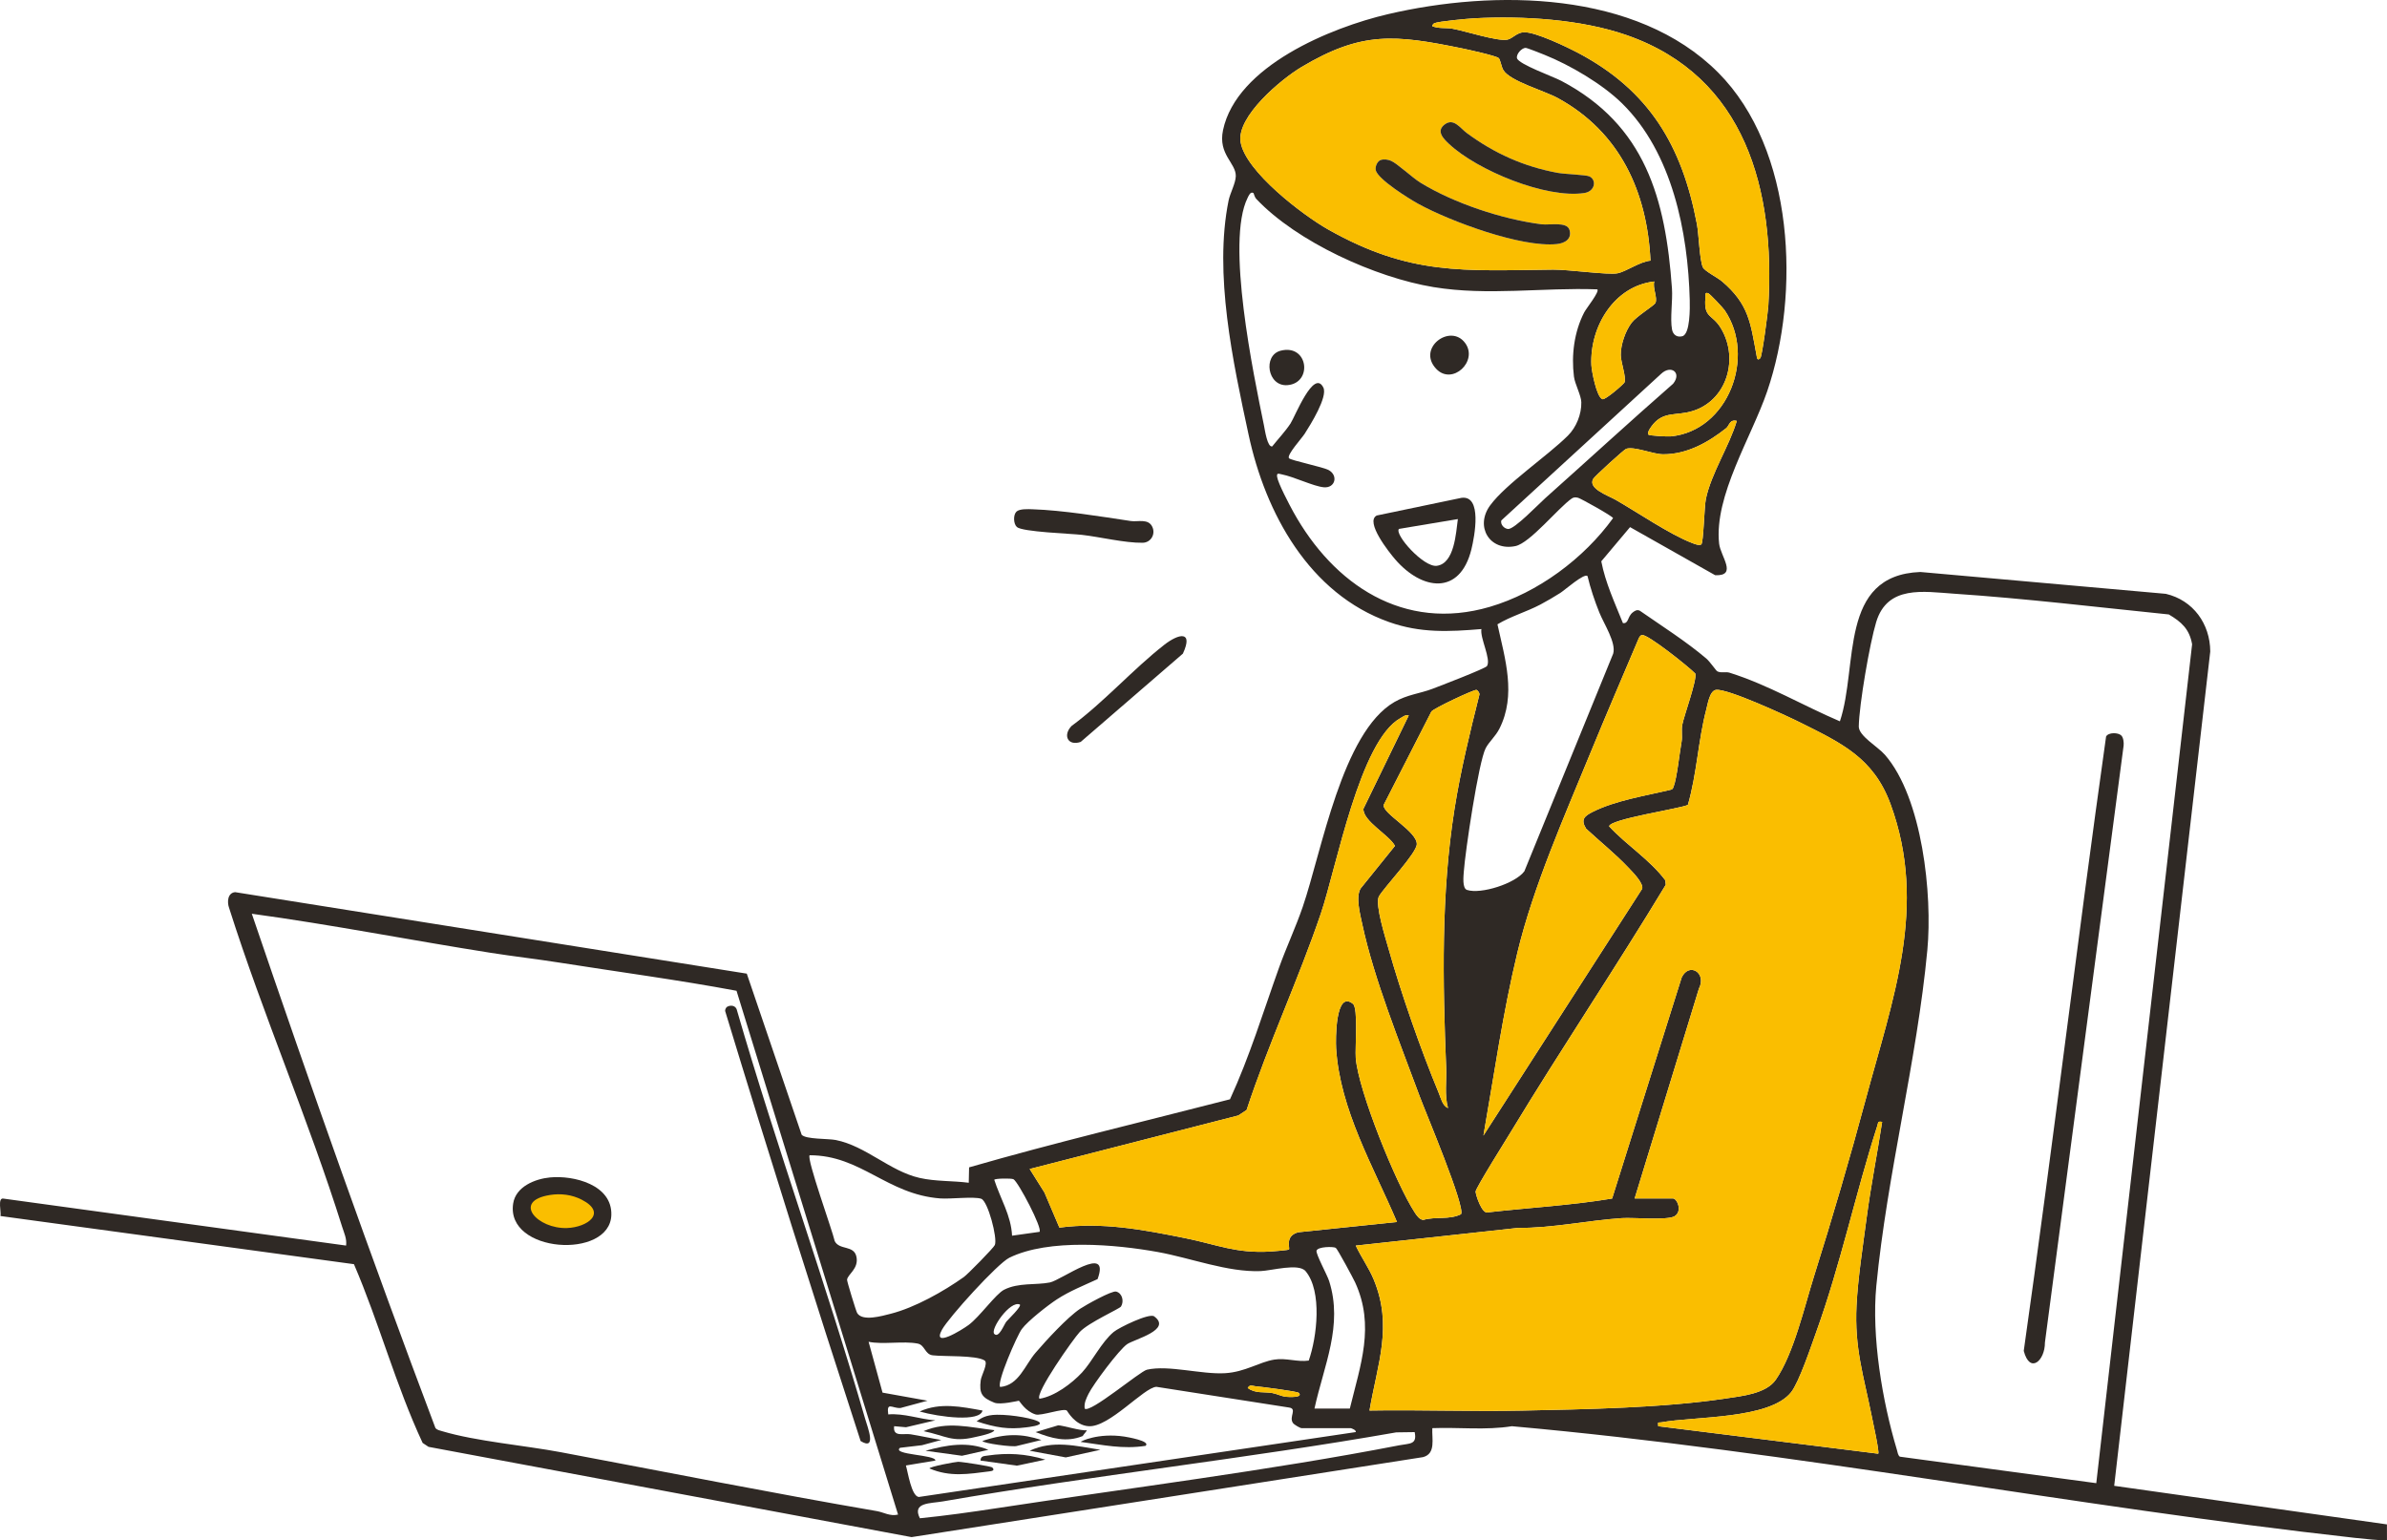 <svg xmlns="http://www.w3.org/2000/svg" id="_&#x30EC;&#x30A4;&#x30E4;&#x30FC;_1" data-name="&#x30EC;&#x30A4;&#x30E4;&#x30FC; 1" viewBox="0 0 1577.17 1017.84"><defs><style>      .cls-1 {        fill: #2f2925;      }      .cls-2 {        fill: #fabe00;      }    </style></defs><path class="cls-1" d="M1135.19,47.89c50.66,50.74,54.43,146.44,32.44,210.71-10.3,30.12-35.2,69.15-31.75,100.61.92,8.37,12.39,21.48-2.6,20.88l-56.25-31.78-19.01,22.59c2.74,14.27,8.96,27.49,14.3,40.84,3.93.49,2.85-4.27,6.54-7.12,1.42-1.09,2.88-2.02,4.72-1.01,14.39,10,30.53,20.24,43.83,31.53,2.36,2,6.39,7.93,7.18,8.39,2.36,1.39,5.61.16,8.13.95,25.44,7.97,48.57,21.73,72.96,32.15,12.29-36.51-1.1-96.6,53.16-98.68l162.19,14.43c18.08,4.22,29.27,19.84,29.36,38.1l-63.47,551.3,180.21,25.49.02,10.37c-.75.75-18.36-1.15-21.25-1.47-185.91-20.7-370.66-57.13-556.94-73.77-17.26,2.77-35.11.61-52.58,1.28-.4,6.98,2.51,16.89-6.16,19.15l-337.93,52.85-319.14-59.65-3.9-2.59c-17.8-38.19-28.73-79.36-45.38-118.11L.31,803.52c.6-2.56-1.98-12.01,1.78-11.54l226.58,31.06c.59-4.5-1.3-8.26-2.58-12.34-22.26-70.94-52.2-139.83-74.71-210.75-1.42-3.82-1.04-9.97,3.98-10.44l338.07,53.84,36.26,106.47c2.72,3.08,17.55,2.48,22.49,3.46,19.89,3.93,35.79,20.6,55.41,25.05,10.65,2.41,21.74,1.82,32.5,3.2l.22-10.17c56.94-16.43,114.91-30.16,172.39-44.98,12.96-28.16,21.98-57.86,32.4-86.97,4.82-13.48,11-26.59,15.65-40.15,12.61-36.78,25.98-115.27,60.56-135.38,8.42-4.9,16.98-5.62,25.05-8.69,4.69-1.78,35.11-13.43,36.15-15.09,2.85-4.55-4.76-18.65-3.68-24.44-21.54,1.79-40.26,2.72-60.94-4.6-52.89-18.72-81.77-72.04-92.9-123.81-10.35-48.12-23.04-106.33-13.22-154.74.99-4.86,4.63-11.37,4.76-16.08.23-8.75-11.83-14.3-8.44-30.42,8.93-42.42,71.42-67.87,108.93-76.64,70.4-16.45,164.14-15.6,218.16,38.51ZM1163.12,236.6c1.19-1.27,5.01-30.24,5.26-34.33,4.59-76.36-14.77-151.56-93.56-179.04-30.17-10.52-68.72-12.86-100.58-11.14-4.41.24-23.86,2-26.58,3.27-.52.24-1.59,1.53-1.27,1.95,4.29,1.76,8.86.89,13.27,1.66,8.35,1.47,30.01,8.6,36.4,7.2,3.36-.74,6.15-4.65,10.77-4.86,7.47-.34,28.29,9.64,35.62,13.51,47.25,24.89,68.98,61.52,78.76,113.29,1.28,6.78,1.73,23.72,3.92,28.51,1.15,2.52,9.58,6.69,12.71,9.35,17.7,15.08,18.76,27.41,22.73,48.66.31,1.66.44,4.22,2.54,1.97ZM990.23,38.38c-1.51-1.49-20.38-5.64-24.1-6.4-44.54-9.11-66.26-11.49-106.27,12.37-13.14,7.83-42.95,32.56-40.14,49.56,3.21,19.42,41.2,48.33,57.87,57.73,54.15,30.53,89.08,27.16,148.58,26.52,10.07-.11,36.23,3.63,42.56,2.42,5.68-1.08,14.87-7.76,21.82-8.35-2.21-45.64-20.25-84.98-61.22-107.41-8.96-4.91-31.56-11.14-36.01-18.49-1.35-2.22-1.91-6.81-3.07-7.96ZM1071.83,68.38c-13.06-12.85-34.44-25.41-51.48-32.22-2.02-.81-11.34-4.55-12.35-4.53-2.57.05-6.34,4.16-5.66,6.84,1.01,3.95,23.78,12.07,29.28,14.97,55.54,29.28,68.88,77.84,73.1,137.12.58,8.18-1.34,19.86.05,27.2.66,3.48,3.36,5.36,6.83,4.4,5.24-1.46,4.99-19.02,4.87-23.88-1.13-45.03-11.62-97.42-44.63-129.88ZM828.26,127.62c-2.04-1.44-3.35,1.98-3.94,3.16-14.47,29.07,3.9,116.52,10.8,150.23.63,3.05,2.23,14.66,5.47,13.97,3.97-5,8.59-9.83,12.1-15.16,2.93-4.44,15.39-36.39,21.68-23.75,3.05,6.14-8.55,24.62-12.31,30.52-1.96,3.07-11.94,13.94-10.41,16.16,1.02,1.47,22.74,5.81,26.43,7.97,6.26,3.66,4.03,11.95-3.4,11.26-6.91-.64-19.53-6.92-27.87-8.56-2.03-.4-3.37-1.13-2.98,1.67.57,4.14,8.19,18.61,10.67,23.09,26.7,48.23,73.1,79.42,129.81,62.82,31.82-9.32,62.27-32.02,81.49-58.64-.3-1.3-21.34-12.98-23.06-13.42-1.51-.39-2.81-.5-4.18.41-9.1,6.34-27.61,29.49-37.31,31.5-16.99,3.53-26.95-12.97-16.61-26.98,10.46-14.18,37.61-32.4,51.32-46.01,5.55-5.51,9.05-14.15,8.86-22.11-.11-4.51-4.25-11.96-4.87-16.93-1.79-14.28.17-29.53,6.75-42.34,1.45-2.83,10.31-13.72,8.71-15.28-36.12-1.32-72.33,4.41-108.19-1.48-38.33-6.3-90.27-29.85-117.06-58.18-1.37-1.45-1.72-3.79-1.89-3.91ZM1093.05,185.99c-26.47,2.96-42.67,29.73-41.58,55.21.17,3.91,3.49,21.46,7.35,22.57,1.99.58,14.27-10.17,14.61-11.19,1.14-3.4-2.5-13.34-2.54-17.94-.06-6.88,3.04-15.97,7.21-21.43,3.26-4.26,14.85-11.31,15.66-12.96,1.67-3.38-2-10.11-.71-14.27ZM1089.15,287.19c.7.73,12.56,1.38,14.79,1.16,37.97-3.68,56.42-52.77,35.62-83.33-1.17-1.72-9.63-10.73-10.84-11.23-2.66-1.11-1.81,1.81-1.92,3.21-1.08,13.38,4.46,10.38,10.15,19.71,13.02,21.38,3.07,51.19-22.79,55.91-9.71,1.77-17.23-.12-24.1,10.77-.71,1.12-1.64,3.04-.91,3.8ZM1020.91,329.26c28.23-25.16,56.09-50.79,84.57-75.69,5.88-7.25-1.34-12.73-7.89-6.59l-105.63,96.92c-.71,2.71,1.91,5.42,4.47,5.64,4.12.35,20.19-16.45,24.48-20.28ZM1147.56,278.13c-4.77-1.25-4.99,3.18-6.94,4.73-11.88,9.42-25.99,17.41-41.73,17.32-6.95-.04-18.77-5.33-24.39-3.63-1.41.43-20.69,18.01-21.76,19.79-3.88,6.47,9.78,11.09,14.8,13.95,13.44,7.65,35.98,23.04,50.55,28.54,1.58.6,4.6,1.85,5.99.92,1.51-1.03,1.97-24.96,3.04-30.05,3.63-17.18,15.37-34.63,20.44-51.56ZM1048.91,380.61c-2.31-1.98-14.99,9.31-17.99,11.2-4.04,2.54-8.91,5.44-13.12,7.65-9.34,4.9-19.62,7.79-28.38,13.07,5.05,22.95,12.52,46.59,1.34,68.88-2.57,5.12-6.88,8.7-9.11,12.95-4.7,8.92-13.58,68.71-14.46,81.55-.21,3.04-1.13,11.07,2.1,12.13,9.24,3.03,32-4.28,37.91-12.34l58.68-143.78c2.12-7.24-6.18-19.78-9.18-27.27-3.05-7.59-5.9-16.06-7.78-24.02ZM1385.08,980.04l63.32-554.33c-1.78-10.07-7.03-14.74-15.4-19.7-47.07-4.78-94.7-10.56-142.02-13.72-19.99-1.34-43.89-5.78-51.32,18.73-4.26,14.04-11.27,54.56-11.5,69-.1,6.28,12.51,13.25,17.3,18.76,24.76,28.5,31.42,92.48,28,128.97-6.88,73.26-26.59,148.16-33.71,221.9-3.22,33.36,3.89,76.14,13.59,108.35.44,1.46.65,3.66,1.96,4.53l129.81,17.51ZM1048.03,547.61c-3.82-6.15-1.11-8.41,4.31-11.14,15.12-7.61,35.11-10.67,51.56-14.63,1.23-.19,1.51-.97,1.9-2,2.26-5.94,3.91-22.2,5.28-29.75.65-3.59-.27-7.44.46-11.22,1.2-6.19,9.81-29.58,8.61-33.78-4.16-4.35-31.87-26.5-35.35-25.5-.93.27-1.52,1.21-1.96,2.04-10.68,25.22-21.55,50.41-31.94,75.75-17.25,42.04-37.72,88.14-48.31,132.05-9.6,39.8-15.36,80.63-22.44,120.93l104.93-163.13c.8-3.91-6.29-10.93-9.35-14.16-8.44-8.89-18.68-17.12-27.7-25.48ZM956.76,732.22c-2.41-8.64-.88-17.75-1.23-26.65-2.28-56.86-3.43-114.5,5.49-170.86,4.02-25.44,10.21-50.77,16.48-75.73.28-1.08-1.26-2.98-1.93-3.12-1.62-.33-28.14,12.08-29.8,14.3l-31.59,61.81c-.48,5.76,21.92,17.28,21.96,25.75.03,5.91-21.24,28.06-25.13,34.73-2.47,5.71,4.42,27.24,6.44,34.43,8.13,28.95,21.34,66.87,33.17,95.29,1.47,3.53,2.41,8.4,6.15,10.06ZM1080.07,791.91h25.31c2.74,0,6.44,8.54,1.04,11.75-4.78,2.84-27.23.74-34.77,1.24-22.89,1.53-45.69,6.64-68.79,6.48l-107.08,11.68c3.59,7.66,8.64,14.61,11.9,22.48,12.71,30.69,2.46,55.7-2.82,86.5,33.51-.58,67.13.76,100.64.05,42.21-.88,93.27-1.76,134.76-8,10.72-1.61,26.67-3.19,33.04-12.38,11.84-17.06,18.94-48.28,25.22-68.21,12.23-38.84,23.76-78.1,34.33-117.48,17.61-65.6,41.04-127.11,16.31-194.62-11.23-30.65-32.47-40.43-60.04-54.15-9.02-4.49-47.51-22.27-55.2-21.41-4.28.48-5.59,9.34-6.53,12.96-5.41,20.65-6.2,42.53-12.17,63.08-5.39,2.51-52.04,9.42-52,14.17,11.66,12.58,26.78,21.89,37.11,35.65l.27,2.95c-33.11,54.8-68.87,108.01-102.05,162.76-3.15,5.2-23.5,37.64-23.57,39.95-.05,1.76,4.17,15.46,8.31,13.71,27.26-3.06,54.92-4.61,81.89-9.1l45.96-146.08c4.87-10.29,16.8-3.11,11.35,7.47l-42.44,138.56ZM930.81,472.74c-2.38-.53-3.59.76-5.38,1.73-26.97,14.7-42.47,99.05-52.64,129.02-14.85,43.73-34.66,86.02-49.11,129.96l-5.46,3.62-137.88,35.38,9.76,15.53,9.88,23.2c28.54-3.75,55.47,1.38,83.22,6.99,21.08,4.26,33.42,10.17,56.18,8.82,1.83-.11,11.85-.91,12.28-1.34.88-.88-2.97-8.92,6.13-11.39l65.25-6.79c-15.46-36.43-37.73-74.19-40.22-114.83-.32-5.23-.61-38.91,11.14-29.29,3.56,2.91,1.31,29.07,1.84,35.78,1.72,21.76,26.79,83.59,39.12,102.32,1.22,1.85,3.07,4.51,5.54,4.64,8.16-2.38,17.01.1,24.85-3.73,3.34-4.22-23.67-68.16-27.29-77.96-13.1-35.52-30.1-77.18-37.96-113.85-1.4-6.51-4.47-18.11-.97-23.56l22.61-28.04c-3.77-7.24-21.17-16.24-20.83-24.53l29.95-61.66ZM486.64,654.68c-38.83-7.25-78-12.45-117.01-18.61-14.92-2.36-30.38-4.12-45.43-6.48-52.61-8.27-105.06-18.61-157.82-25.81,38.71,113.7,78.91,227.41,121.36,339.91,1.2,1.27,2.89,1.55,4.46,2.02,22.39,6.68,54.49,9.39,78.28,13.86,69.51,13.06,139.11,26.93,208.94,38.94,4.43.76,8.69,3.59,13.96,2.28l-106.74-346.12ZM1243.6,741.31c-3.09-.52-2.47.31-3.2,2.57-14.41,44.86-24.2,91.43-40.33,136.2-3.33,9.25-11.34,33.17-16.6,39.84-14.26,18.05-64.1,15.9-85.87,19.94-2.12.39-2.24-.85-1.95,2.55l145.36,18.17c.92-.92-3.61-21.44-4.3-24.9-5.35-26.66-11.48-44.88-10.03-73.12.93-18.21,4.29-39.81,6.71-58.16,2.78-21.07,7-42.09,10.21-63.08ZM534.96,763.36c-2.18,2.23,15.03,49.64,16.57,56.75,3.18,6.17,12.73,2.41,14.36,10.38s-6.01,11.65-6.2,15.19c-.06,1.14,5.92,20.67,6.65,21.9,3.43,5.79,16.42,1.97,22.15.52,15.99-4.05,35.04-14.81,48.38-24.29,2.45-1.74,19.66-19.22,20.46-21.15,1.88-4.53-4.61-29.05-9-30.55-4.8-1.64-20.37.28-27.03-.22-35.31-2.65-52.34-28.58-86.33-28.53ZM669.67,779.22c-1.32-.77-12.65-.57-12.72.38,3.96,12.33,11.16,23.62,11.75,36.91l18.13-2.54c2.18-2.17-13.97-32.9-17.15-34.74ZM716.68,930.73c3.29,3.55,36.53-24.62,41.15-25.67,14.28-3.26,36,3.24,51.63,2.31,13.34-.8,22.65-7.41,32.54-8.99,7.8-1.25,15.19,1.76,22.73.66,5.43-15.42,9.05-45.75-2.08-59.08-4.6-5.5-22.37-.33-29.82-.05-21.76.81-45.91-8.64-67.82-12.61-27.84-5.04-72-9-98.08,3.76-7.81,3.82-40.05,39.38-44.54,47.59-6.81,12.46,13.17.14,17.61-3.15,7.3-5.39,17.89-20.47,23.43-23.28,9.6-4.87,20.95-2.94,30.24-4.8,7.72-1.55,40.34-26.19,31.53-2.22-9.07,4.19-18.45,7.88-26.86,13.37-5.94,3.88-19.18,14.21-23.19,19.63-3.2,4.33-16.83,35.6-14.27,38.27,12.29-1.09,16.26-14.39,23.39-22.66s20.78-23.19,29.39-29c3.54-2.39,20.94-12.12,23.81-11.38,4.05,1.05,5.35,6.39,3.23,9.87-.92,1.52-21.36,10.54-27.28,16.83-4.16,4.43-29.78,40.68-26.59,44.12,9.89-1.47,21.37-10.09,28.09-17.32s12.79-20.03,20.92-26.81c3.46-2.88,23.52-12.67,26.75-10.3,12.06,8.85-12.91,15.06-17.79,18.32-5.33,3.56-22.53,26.65-25.56,32.84-1.54,3.15-3.03,6.08-2.56,9.75ZM868.52,930.73h23.36c7.04-28.89,16.68-54.54,3.52-83.31-1.25-2.73-11.7-22.17-12.81-22.87-1.5-.95-11.91-.88-12.71,1.87-.6,2.06,7.08,16.11,8.32,20.03,9.37,29.46-3.49,55.82-9.68,84.28ZM673.83,861.98c-6.42-2.79-19.82,16.51-16.86,19.45,3.06,3.04,6.38-6.23,8.01-8.2,1.18-1.44,10.27-10.05,8.85-11.25ZM656.97,926.84c-8.13-3.3-10.11-5.97-8.97-14.82.42-3.25,5.19-11.44,2.5-13.1-5.77-3.56-26.83-2.46-34.27-3.37-5.19-.64-5.09-6.8-9.88-7.75-9.43-1.86-23.03.78-32.44-1.18l9.21,33.59,29.71,5.34-17.87,4.83c-5.55.28-9.25-4.45-8.08,4.23,10.61-.86,20.66,3.18,31.15,3.91l-19.42,4.57-7.82-.69c-.94,7.43,6.2,4.58,10.87,5.34,6.78,1.11,13.51,2.64,20.27,3.75l-12.73,3.47-14.51,1.71c-5.77,4.72,23.81,4.5,23.35,8.43l-19.47,3.25c1.35,4.56,3.6,20.15,8.48,20.82l288.73-42.89c.56-1.31-3.02-2.58-3.24-2.58h-32.45c-1.04,0-4.92-2.24-5.76-3.39-2.91-4,3.02-9.45-2.6-10.25l-87.66-13.69c-8.22.35-31.21,26.92-44.8,26.03-9.07-.6-13.97-9.98-14.35-10.31-2.06-1.85-17.04,3.67-20.7,2.53-6.98-2.18-10.39-8.82-11.03-9.06-.36.03-12.21,2.9-16.22,1.28ZM858.13,920.37c-1.02-1.04-25.09-4.09-28.82-4.41-2.08-.18-3.24-1.42-4.91,1.15,4.91,3.82,10.89,2.46,16.11,3.34,3.17.53,5.74,2.08,9.18,2.5,1.48.18,11.71.76,8.44-2.59ZM934.72,946.3l-12.17.17c-99.44,17.48-200.14,28.38-299.6,45.62-8.2,1.42-20.51.54-15.15,11.14,16.82-1.68,33.96-4.09,50.79-6.66,87.23-13.31,179.88-24.84,266.01-41.57,6.75-1.31,11.88-.3,10.12-8.71Z"></path><path class="cls-1" d="M671.56,338.11c2.02-2.01,7.86-1.7,10.69-1.6,19.82.64,45.14,4.78,64.93,7.77,4.62.7,11.61-1.88,14.24,3.94,2.22,4.9-1.1,10.32-6.4,10.42-11.52.23-28.47-3.92-40.32-5.24-7.12-.8-39.24-1.9-42.83-5.18-2.26-2.06-2.5-7.92-.31-10.1Z"></path><path class="cls-1" d="M708.04,479.68c21.57-15.87,40.33-37.27,61.23-53.61,9.48-7.41,19.42-9.61,12.31,5.82l-67.54,58.35c-8.54,2.9-11.93-4.43-6.01-10.56Z"></path><path class="cls-2" d="M1080.07,791.91l42.44-138.56c5.44-10.57-6.48-17.75-11.35-7.47l-45.96,146.08c-26.96,4.5-54.63,6.04-81.89,9.1-4.15,1.75-8.36-11.95-8.31-13.71.06-2.32,20.42-34.76,23.57-39.95,33.19-54.75,68.94-107.95,102.05-162.76l-.27-2.95c-10.34-13.77-25.45-23.07-37.11-35.65-.05-4.75,46.61-11.66,52-14.17,5.98-20.55,6.76-42.43,12.17-63.08.95-3.62,2.25-12.48,6.53-12.96,7.69-.85,46.18,16.93,55.2,21.41,27.57,13.72,48.81,23.5,60.04,54.15,24.73,67.51,1.3,129.02-16.31,194.62-10.57,39.38-22.11,78.64-34.33,117.48-6.27,19.93-13.38,51.14-25.22,68.21-6.37,9.19-22.32,10.76-33.04,12.38-41.49,6.24-92.55,7.12-134.76,8-33.51.7-67.14-.63-100.64-.05,5.28-30.81,15.54-55.82,2.82-86.5-3.26-7.86-8.31-14.82-11.9-22.48l107.08-11.68c23.1.16,45.9-4.95,68.79-6.48,7.54-.5,29.99,1.6,34.77-1.24,5.4-3.21,1.7-11.75-1.04-11.75h-25.31Z"></path><path class="cls-2" d="M930.81,472.74l-29.95,61.66c-.34,8.29,17.06,17.28,20.83,24.53l-22.61,28.04c-3.5,5.45-.42,17.06.97,23.56,7.86,36.67,24.87,78.33,37.96,113.85,3.62,9.81,30.62,73.75,27.29,77.96-7.84,3.83-16.69,1.36-24.85,3.73-2.48-.13-4.32-2.78-5.54-4.64-12.33-18.73-37.39-80.56-39.12-102.32-.53-6.71,1.71-32.87-1.84-35.78-11.75-9.61-11.46,24.06-11.14,29.29,2.49,40.64,24.76,78.4,40.22,114.83l-65.25,6.79c-9.1,2.48-5.25,10.51-6.13,11.39-.44.44-10.46,1.24-12.28,1.34-22.76,1.35-35.1-4.56-56.18-8.82-27.75-5.61-54.69-10.74-83.22-6.99l-9.88-23.2-9.76-15.53,137.88-35.38,5.46-3.62c14.44-43.94,34.26-86.22,49.11-129.96,10.18-29.97,25.68-114.32,52.64-129.02,1.79-.98,3.01-2.26,5.38-1.73Z"></path><path class="cls-2" d="M990.23,38.38c1.17,1.15,1.73,5.74,3.07,7.96,4.45,7.34,27.05,13.58,36.01,18.49,40.97,22.43,59,61.77,61.22,107.41-6.94.59-16.13,7.26-21.82,8.35-6.33,1.21-32.48-2.53-42.56-2.42-59.5.64-94.43,4-148.58-26.52-16.67-9.4-54.66-38.31-57.87-57.73-2.8-16.99,27.01-41.72,40.14-49.56,40.02-23.86,61.73-21.49,106.27-12.37,3.72.76,22.59,4.91,24.1,6.4ZM969.21,87.94c-4.52-3.34-8.63-10.07-14.48-5.83-6.13,4.44-1.09,9.45,2.73,13.03,18.6,17.42,64.05,36.26,89.43,32.39,7.02-1.07,8.19-8.57,3.34-10.95-2.21-1.08-16.2-1.47-21.01-2.36-22.3-4.09-41.9-12.9-60.01-26.28ZM912.21,105.76c-2.21.78-3.68,4.38-3.22,6.6,1.26,6.08,22.26,19.11,28.29,22.41,21.01,11.51,67.98,28.91,91.38,26.49,5.36-.56,10.14-3.36,8.36-9.38-1.67-5.65-13.3-3.02-18.44-3.68-25.85-3.32-57.95-13.91-80.14-27.57-5.26-3.24-15.36-12.74-19.35-14.38-2.17-.89-4.63-1.29-6.87-.5Z"></path><path class="cls-2" d="M1048.03,547.61c9.02,8.36,19.26,16.59,27.7,25.48,3.06,3.22,10.15,10.24,9.35,14.16l-104.93,163.13c7.08-40.3,12.84-81.13,22.44-120.93,10.59-43.91,31.06-90.01,48.31-132.05,10.39-25.34,21.26-50.53,31.94-75.75.44-.83,1.03-1.77,1.96-2.04,3.47-1.01,31.19,21.14,35.35,25.5,1.21,4.2-7.41,27.59-8.61,33.78-.73,3.78.19,7.62-.46,11.22-1.37,7.55-3.03,23.81-5.28,29.75-.39,1.03-.67,1.8-1.9,2-16.45,3.96-36.44,7.01-51.56,14.63-5.42,2.73-8.12,5-4.31,11.14Z"></path><path class="cls-2" d="M1163.12,236.6c-2.1,2.24-2.23-.32-2.54-1.97-3.97-21.25-5.03-33.58-22.73-48.66-3.13-2.67-11.55-6.84-12.71-9.35-2.19-4.79-2.64-21.73-3.92-28.51-9.79-51.76-31.51-88.4-78.76-113.29-7.34-3.86-28.15-13.85-35.62-13.51-4.62.21-7.41,4.13-10.77,4.86-6.39,1.4-28.05-5.73-36.4-7.2-4.41-.77-8.98.1-13.27-1.66-.31-.42.75-1.71,1.27-1.95,2.72-1.27,22.16-3.04,26.58-3.27,31.85-1.71,70.41.62,100.58,11.14,78.79,27.48,98.16,102.68,93.56,179.04-.25,4.09-4.07,33.06-5.26,34.33Z"></path><path class="cls-2" d="M956.76,732.22c-3.73-1.65-4.68-6.52-6.15-10.06-11.83-28.42-25.03-66.34-33.17-95.29-2.02-7.18-8.91-28.72-6.44-34.43,3.89-6.66,25.15-28.81,25.13-34.73-.04-8.47-22.44-19.99-21.96-25.75l31.59-61.81c1.66-2.22,28.18-14.63,29.8-14.3.67.14,2.2,2.04,1.93,3.12-6.27,24.95-12.45,50.29-16.48,75.73-8.92,56.36-7.76,114.01-5.49,170.86.36,8.9-1.17,18.01,1.23,26.65Z"></path><path class="cls-2" d="M1243.6,741.31c-3.21,21-7.43,42.02-10.21,63.08-2.42,18.35-5.78,39.96-6.71,58.16-1.44,28.23,4.68,46.46,10.03,73.12.69,3.45,5.23,23.97,4.3,24.9l-145.36-18.17c-.29-3.39-.17-2.15,1.95-2.55,21.77-4.04,71.61-1.89,85.87-19.94,5.27-6.67,13.27-30.59,16.6-39.84,16.13-44.76,25.91-91.34,40.33-136.2.73-2.26.11-3.09,3.2-2.57Z"></path><path class="cls-2" d="M1147.56,278.13c-5.07,16.93-16.81,34.38-20.44,51.56-1.08,5.09-1.53,29.02-3.04,30.05-1.39.94-4.4-.32-5.99-.92-14.57-5.51-37.11-20.9-50.55-28.54-5.02-2.85-18.68-7.48-14.8-13.95,1.07-1.78,20.35-19.36,21.76-19.79,5.62-1.7,17.45,3.59,24.39,3.63,15.74.09,29.85-7.89,41.73-17.32,1.94-1.54,2.16-5.97,6.94-4.73Z"></path><path class="cls-2" d="M1093.05,185.99c-1.3,4.16,2.38,10.89.71,14.27-.81,1.64-12.4,8.69-15.66,12.96-4.18,5.47-7.28,14.55-7.21,21.43.04,4.6,3.69,14.54,2.54,17.94-.34,1.01-12.62,11.76-14.61,11.19-3.85-1.12-7.18-18.67-7.35-22.57-1.09-25.47,15.1-52.24,41.58-55.21Z"></path><path class="cls-2" d="M1089.15,287.19c-.73-.76.2-2.68.91-3.8,6.87-10.89,14.39-9,24.1-10.77,25.86-4.71,35.81-34.53,22.79-55.91-5.69-9.34-11.23-6.33-10.15-19.71.11-1.4-.74-4.32,1.92-3.21,1.2.5,9.66,9.51,10.84,11.23,20.81,30.56,2.35,79.65-35.62,83.33-2.24.22-14.1-.44-14.79-1.16Z"></path><path class="cls-2" d="M858.13,920.37c3.26,3.34-6.96,2.77-8.44,2.59-3.44-.42-6.01-1.97-9.18-2.5-5.22-.88-11.2.48-16.11-3.34,1.68-2.57,2.84-1.33,4.91-1.15,3.73.32,27.8,3.37,28.82,4.41Z"></path><path class="cls-1" d="M481.24,664.87c2.79-.92,5.28.15,5.79,3.04,26.21,90.43,58.46,179.21,84.61,269.62,1.58,5.46,7.91,21.34-3,14.67-30.7-94.37-60.64-189.22-89.53-284.21.02-1.43.74-2.67,2.12-3.12Z"></path><path class="cls-1" d="M363.38,778.02c15.77-1.53,41.22,4.85,40.55,24.87-.99,29.5-69.98,25.23-64.86-7.66,1.74-11.18,14.46-16.25,24.3-17.21Z"></path><path class="cls-2" d="M363.31,789.63c-25.15,4-8.21,22.52,11.38,21.82,13.35-.47,26.84-9.96,9.6-18.77-6.47-3.31-13.78-4.2-20.97-3.06Z"></path><path class="cls-1" d="M1401.63,486.02c1.4,1.41,1.71,4.62,1.52,6.61l-52,394.45c.06,12.09-9.97,21.04-13.99,5.54,19.22-135.15,35.3-270.8,54.4-405.96,1.54-2.84,8.01-2.73,10.07-.65Z"></path><path class="cls-1" d="M965.55,328.97c14.03-2.01,8.71,25.65,6.66,33.98-7.59,30.75-32.69,27.2-50.43,6.59-3.84-4.46-20.08-24.79-12.12-28.91l55.9-11.66ZM963.26,342.99l-38.93,6.49c-3.15,3.7,16.33,25.54,25.01,24.39,11.74-1.55,12.66-21.86,13.92-30.88Z"></path><path class="cls-1" d="M968.04,226.62c8.91,12.05-8.5,28.29-19.07,17.13-13.04-13.76,9.35-30.29,19.07-17.13Z"></path><path class="cls-1" d="M846.13,231.74c18.29-4.71,21.4,21.37,4.56,22.75-13.27,1.08-16.4-19.7-4.56-22.75Z"></path><path class="cls-1" d="M912.21,105.76c2.24-.78,4.71-.38,6.87.5,3.99,1.63,14.1,11.14,19.35,14.38,22.2,13.66,54.29,24.26,80.14,27.57,5.14.66,16.77-1.97,18.44,3.68,1.77,6.01-3.01,8.82-8.36,9.38-23.4,2.43-70.36-14.98-91.38-26.49-6.03-3.3-27.03-16.33-28.29-22.41-.46-2.22,1.01-5.83,3.22-6.6Z"></path><path class="cls-1" d="M969.21,87.94c18.11,13.38,37.71,22.19,60.01,26.28,4.81.88,18.8,1.28,21.01,2.36,4.85,2.37,3.68,9.87-3.34,10.95-25.38,3.87-70.83-14.97-89.43-32.39-3.82-3.57-8.85-8.59-2.73-13.03,5.85-4.23,9.96,2.49,14.48,5.83Z"></path><path class="cls-1" d="M656.96,945.02c-.26,2.15-11.2,4.19-12.97,4.62-15,3.58-19.1-.94-33.76-3.98,15.73-6.82,30.61-2.43,46.73-.64Z"></path><path class="cls-1" d="M727.05,957.99l-22.85,5.03-23.88-4.4c15.44-7.23,30.8-3.14,46.73-.64Z"></path><path class="cls-1" d="M742.92,949.26c1.31.2,17.7,2.89,13.98,6.12-15.12,2.32-27.99-.6-42.82-2.6-.39-.24,11.34-6.17,28.84-3.52Z"></path><path class="cls-1" d="M655.66,969.68c1.87,1.94-.14,2.34-1.93,2.56-13.98,1.77-26.02,3.86-39.61-1.93,0-1.15,16.97-4.37,18.97-4.4,2.32-.03,21.77,2.94,22.57,3.77Z"></path><path class="cls-1" d="M649.18,932.04c-1.55,7.69-28.3,4.39-41.55.64,13.53-6.18,27.67-3.12,41.55-.64Z"></path><path class="cls-1" d="M686.81,939.83c2.16,2.15-7.19,3.13-8.84,3.34-11.57,1.46-19.89.24-32.7-4,2.76-1.84,5.67-4.25,13.41-4.34,10.32-.12,25.82,2.71,28.13,5.01Z"></path><path class="cls-1" d="M690.7,964.48l-18.81,3.99-24.02-3.36c.03-3.04,2.29-2.95,4.5-3.28,13.38-2,25.39-1.26,38.33,2.66Z"></path><path class="cls-1" d="M653.06,958l-17.46,3.93-24.08-3.3c13.82-3.85,27.78-6.36,41.54-.63Z"></path><path class="cls-1" d="M717.97,945.02c.42.41-2.12,2.82-2.59,3.88-10.81,4.39-20.58,1.51-31.14-2.61l14.91-4.47c2.63-.11,15.78,3.98,18.83,3.2Z"></path><path class="cls-1" d="M688.11,951.51l-16.16,3.92c-2.39,1-22.79-1.79-22.78-3.28,15.46-5.22,26.3-4.82,38.94-.63Z"></path></svg>